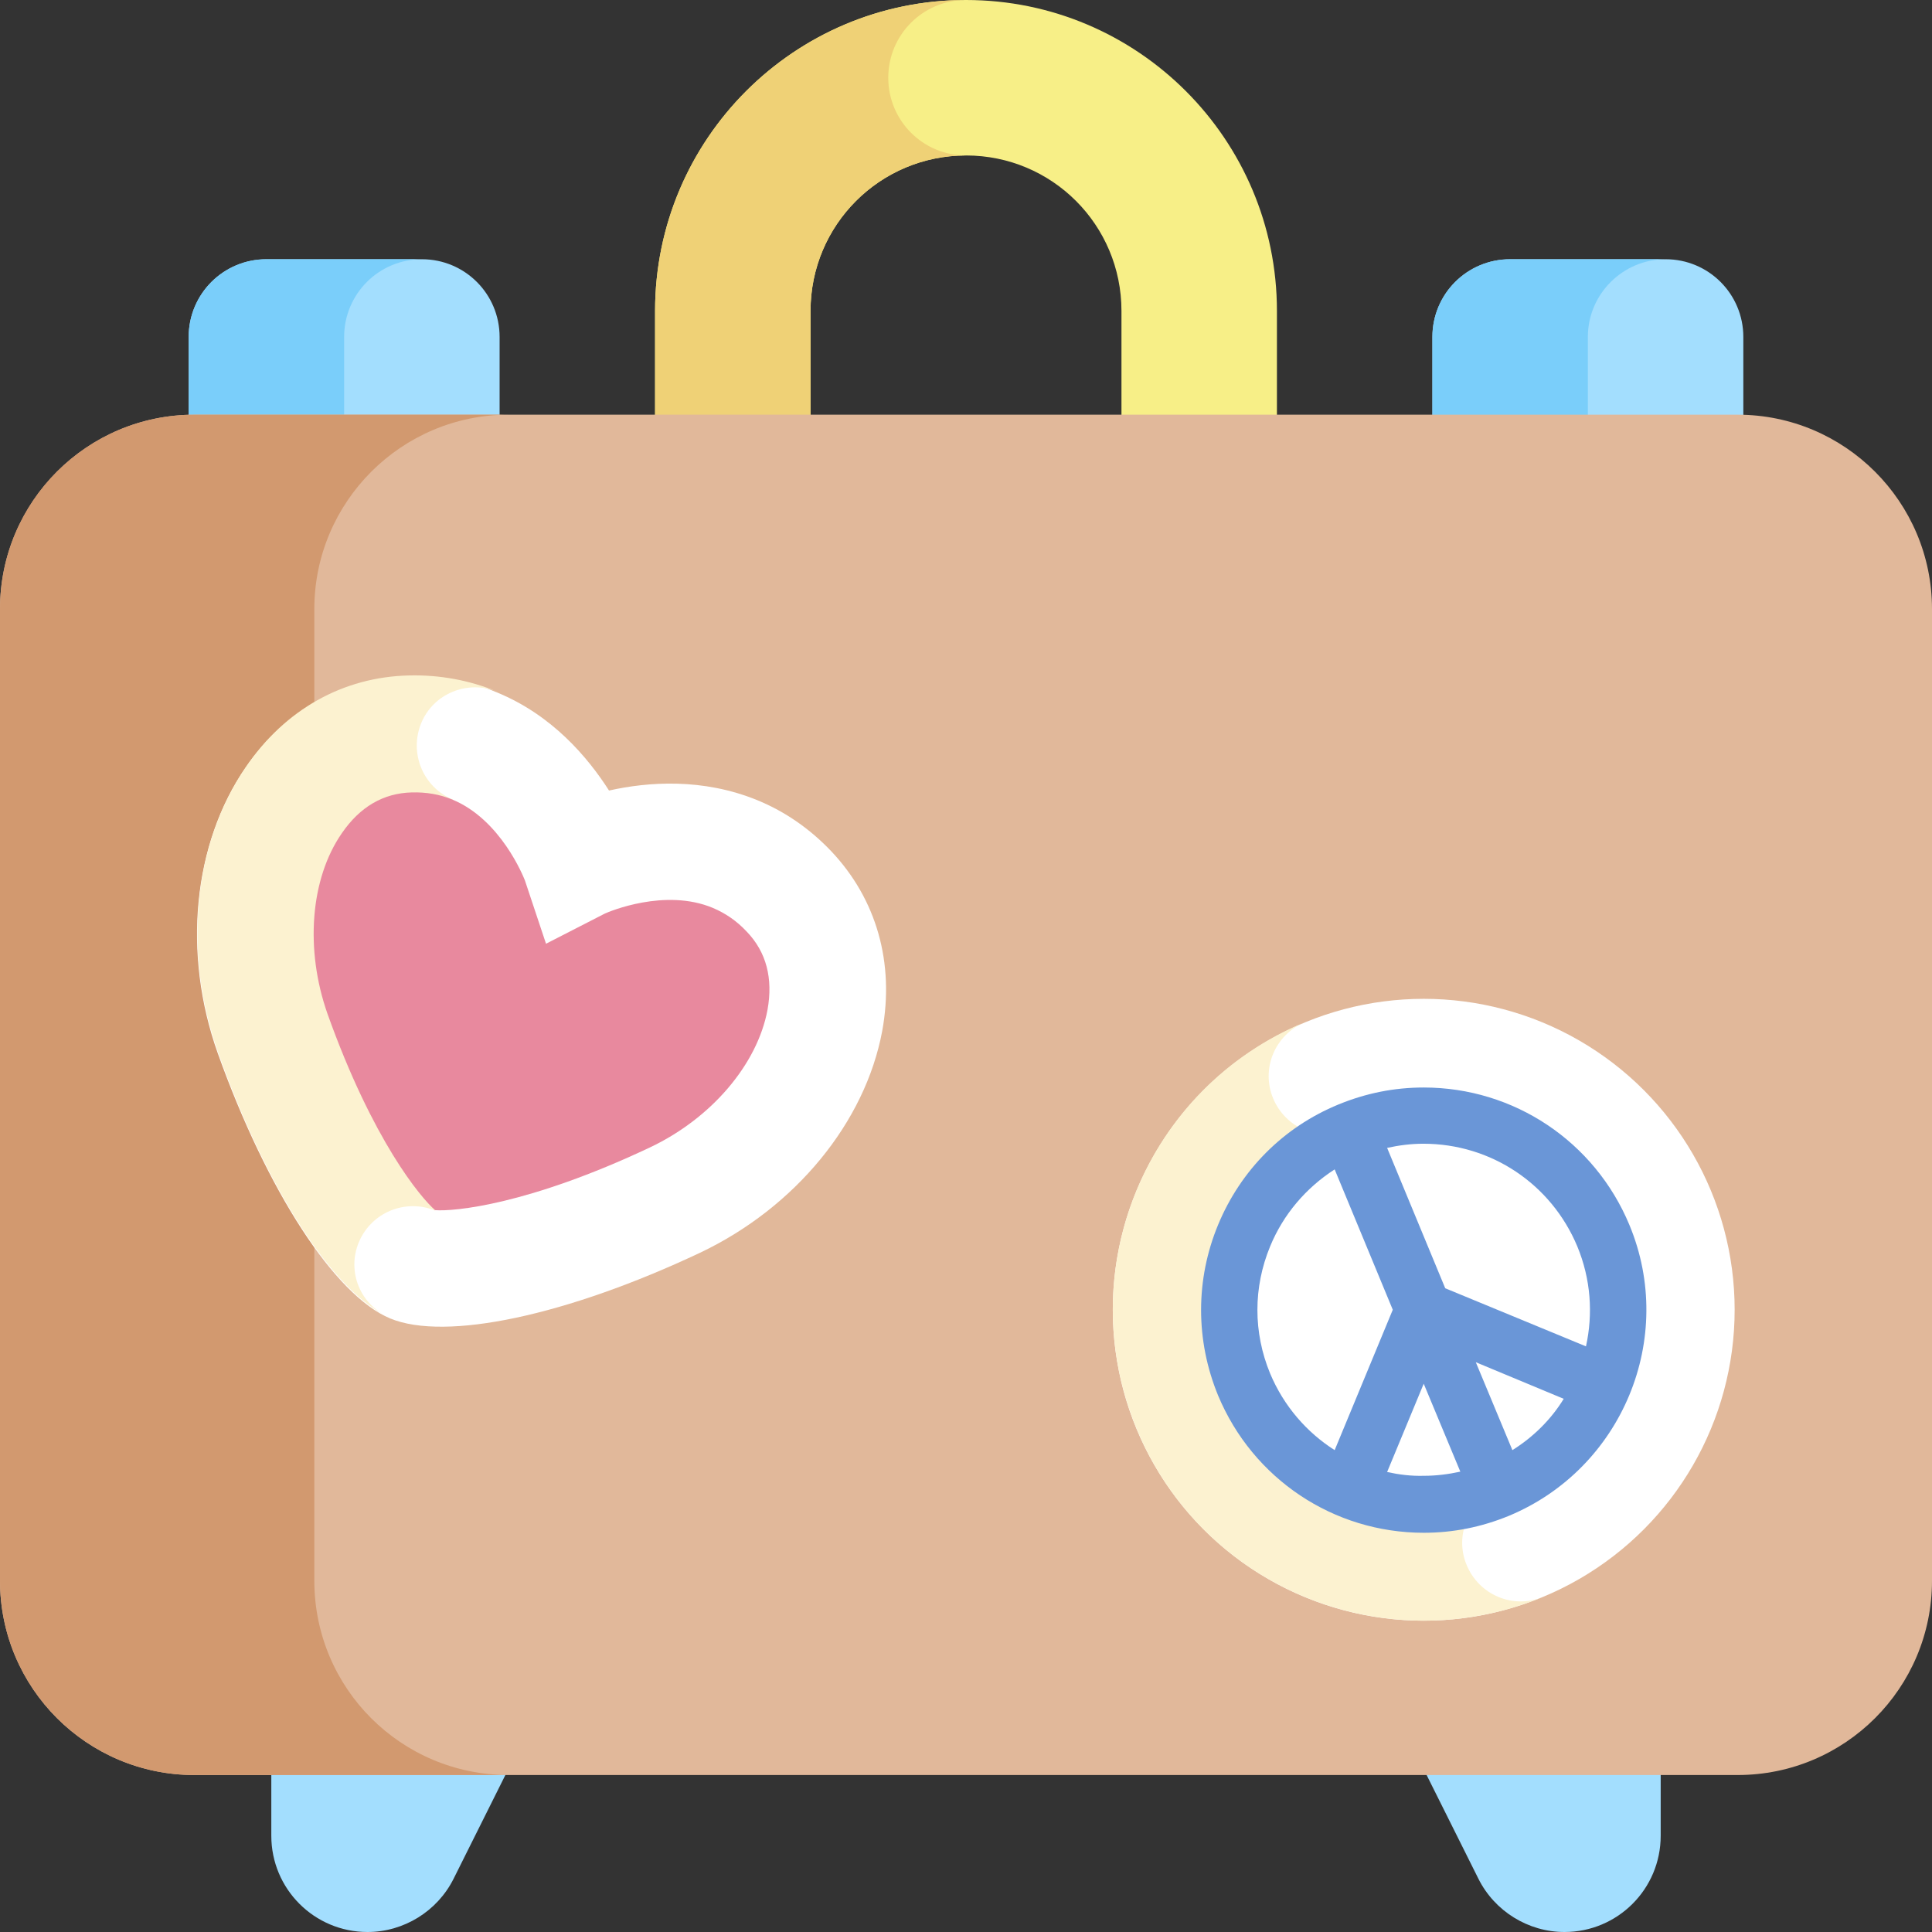 <?xml version="1.0" encoding="UTF-8"?> <!-- Generator: Adobe Illustrator 23.0.3, SVG Export Plug-In . SVG Version: 6.00 Build 0) --> <svg xmlns="http://www.w3.org/2000/svg" xmlns:xlink="http://www.w3.org/1999/xlink" version="1.1" id="Capa_1" x="0px" y="0px" viewBox="0 0 512 512" style="enable-background:new 0 0 512 512;" xml:space="preserve"><rect x="0" y="0" width="512" height="512" fill="#333333" stroke="none"/> <style type="text/css"> .st0{fill:#F7EF87;} .st1{fill:#EFD176;} .st2{fill:#A3DEFE;} .st3{fill:#7ACEFA;} .st4{fill:#E1B89A;} .st5{fill:#D2996F;} .st6{fill:#FFFFFF;} .st7{fill:#FCF2D0;} .st8{fill:#6A96D7;} .st9{fill:#E8899E;} </style> <g> <g> <path class="st0" d="M256,0c-45.5,0-82.4,36.9-82.4,82.4v58.4h41.2V82.4c0-22.8,18.4-41.2,41.2-41.2s41.2,18.4,41.2,41.2v58.4 h41.2V82.4C338.4,36.9,301.5,0,256,0z"></path> </g> <g> <path class="st1" d="M235.4,20.6C235.4,9.2,244.6,0,256,0c-45.5,0-82.4,36.9-82.4,82.4v58.4h41.2V82.4c0-22.8,18.4-41.2,41.2-41.2 C244.6,41.2,235.4,32,235.4,20.6z"></path> </g> <g> <path class="st2" d="M379.6,151.1H462V89.3c0-11.4-9.2-20.6-20.6-20.6h-41.2c-11.4,0-20.6,9.2-20.6,20.6L379.6,151.1L379.6,151.1z "></path> </g> <g> <path class="st3" d="M441.4,68.7h-41.2c-11.4,0-20.6,9.2-20.6,20.6v61.8h41.2V89.3C420.8,77.9,430.1,68.7,441.4,68.7z"></path> </g> <g> <path class="st2" d="M132.4,151.1H50V89.3c0-11.4,9.2-20.6,20.6-20.6h41.2c11.4,0,20.6,9.2,20.6,20.6L132.4,151.1L132.4,151.1z"></path> </g> <g> <path class="st3" d="M111.8,68.7H70.6C59.2,68.7,50,77.9,50,89.3v61.8h41.2V89.3C91.2,77.9,100.4,68.7,111.8,68.7z"></path> </g> <g> <path class="st2" d="M357.7,429.6h82.4v56.9c0,14.1-11.4,25.5-25.5,25.5c-9.6,0-18.5-5.5-22.8-14.1L357.7,429.6z"></path> </g> <g> <path class="st2" d="M154.3,429.6H71.9v56.9c0,14.1,11.4,25.5,25.5,25.5c9.6,0,18.5-5.5,22.8-14.1L154.3,429.6z"></path> </g> <g> <path class="st4" d="M460.5,470.4h-409C23.1,470.4,0,447.4,0,418.9V161.4c0-28.4,23.1-51.5,51.5-51.5h409 c28.4,0,51.5,23.1,51.5,51.5v257.5C512,447.4,488.9,470.4,460.5,470.4L460.5,470.4z"></path> </g> <g> <path class="st5" d="M83.3,418.9V161.4c0-28.4,23.1-51.5,51.5-51.5H51.5C23.1,109.9,0,132.9,0,161.4v257.5 c0,28.4,23.1,51.5,51.5,51.5h83.3C106.3,470.4,83.3,447.4,83.3,418.9L83.3,418.9z"></path> </g> <g> <circle class="st6" cx="377.3" cy="347.1" r="82.4"></circle> </g> <g> <path class="st7" d="M397,394.7c-26.3,10.9-56.4-1.6-67.3-27.9c-10.9-26.3,1.6-56.4,27.9-67.3c-7.9,3.3-16.9-0.5-20.2-8.4 s0.5-16.9,8.4-20.2c-42.1,17.4-62,65.6-44.6,107.7c17.4,42.1,65.6,62,107.7,44.6c-7.9,3.3-16.9-0.5-20.2-8.4 C385.4,407,389.1,398,397,394.7L397,394.7z"></path> </g> <path class="st8" d="M431.8,324.6c-9.2-22.1-30.6-36.4-54.5-36.4c-7.8,0-15.3,1.5-22.6,4.5c-14.6,6-25.9,17.4-31.9,31.9 s-6,30.6,0,45.2c9.2,22.1,30.6,36.4,54.5,36.4c7.8,0,15.3-1.5,22.6-4.5C429.9,389.2,444.3,354.6,431.8,324.6z M418,330.3 c3.6,8.7,4.2,17.9,2.3,26.5L383,341.4l-15.4-37.2c3.2-0.7,6.4-1.1,9.6-1.1C395.2,303.1,411.1,313.8,418,330.3z M336.6,364 c-4.5-10.9-4.5-22.8,0-33.7c3.5-8.5,9.5-15.5,17.1-20.4l15.4,37.2l-15.4,37.2C346.3,379.6,340.2,372.6,336.6,364L336.6,364z M367.6,390.1l9.7-23.4l9.7,23.3c-3.2,0.7-6.4,1.1-9.6,1.1C374,391.2,370.8,390.8,367.6,390.1L367.6,390.1z M400.8,384.3l-9.7-23.3 l23.3,9.7C411.1,376.1,406.4,380.8,400.8,384.3z"></path> <g> <path class="st6" d="M103.4,349.4c-14.7-6.1-32.6-33.7-45.7-70.3c-9.4-26.4-6.6-55.4,7.4-75.7c10.4-15.1,25.7-23.7,43.2-24.2 c8.2-0.2,16.1,1.2,23.4,4.3c14.6,6,24,17.1,29.7,26c10.3-2.3,24.8-3.4,39.4,2.6c7.3,3,13.9,7.6,19.5,13.5 c12,12.7,16.8,29.6,13.5,47.6c-4.5,24.2-23,46.8-48.3,58.8C150.3,348.6,118.1,355.5,103.4,349.4L103.4,349.4z"></path> </g> <g> <path class="st7" d="M95.1,329.2c3.3-7.9,12.3-11.6,20.2-8.4l4.7-108.9c-7.9-3.3-11.6-12.3-8.4-20.2s12.3-11.6,20.2-8.4 c-7.3-3-15.2-4.5-23.4-4.3c-17.5,0.4-32.8,9-43.2,24.2c-14,20.3-16.8,49.3-7.4,75.7c13,36.6,31,64.2,45.7,70.3 C95.6,346.1,91.8,337.1,95.1,329.2L95.1,329.2z"></path> </g> <g> <path class="st9" d="M115.3,320.7c-3.8-3.3-16.5-18.4-28.5-52c-6-17-4.6-35.8,3.8-47.9c4.8-7,11-10.6,18.5-10.8 c3.9-0.1,7.4,0.5,10.8,1.9c12.8,5.3,18.8,20.4,19.2,21.4l5.6,16.8l15.6-8c1.1-0.5,15.9-6.8,28.6-1.5c3.3,1.4,6.3,3.4,9,6.3 c5.2,5.4,7,12.4,5.5,20.7c-2.7,14.5-14.9,28.8-31.2,36.5C140,319.3,120.3,321.1,115.3,320.7z"></path> </g> </g> </svg> 